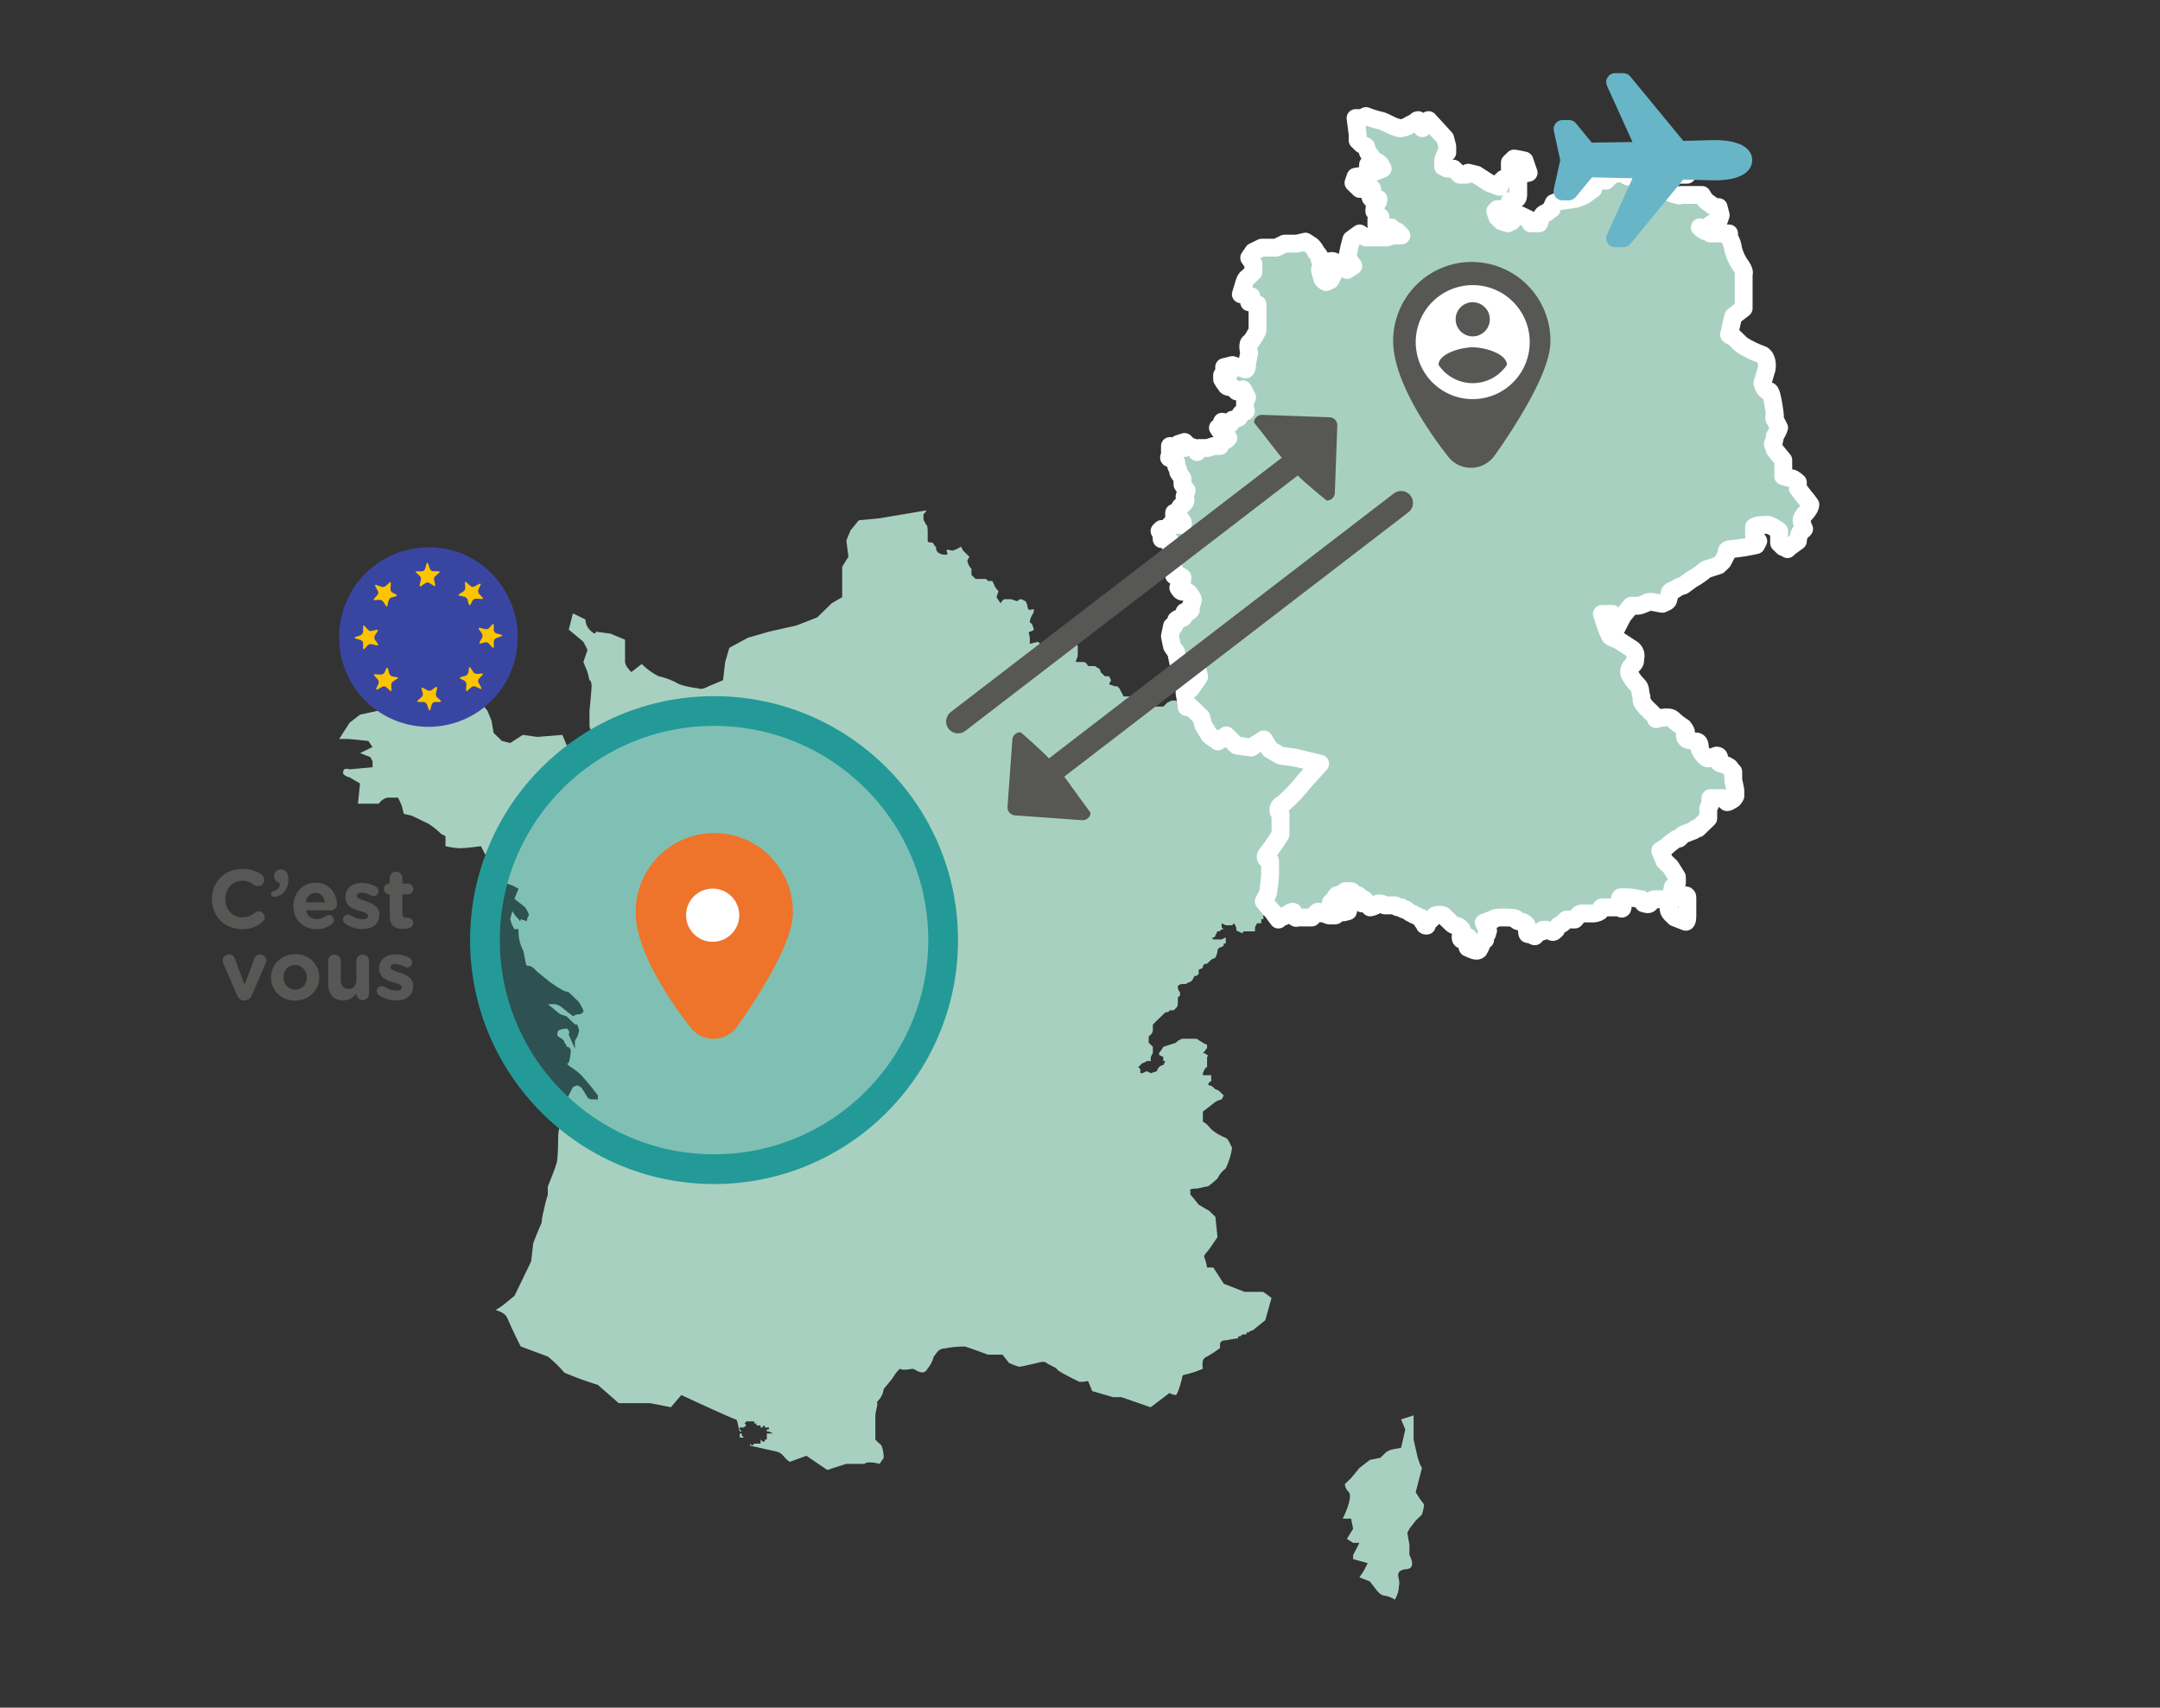 <svg width="363" height="287" viewBox="0 0 363 287" fill="none" xmlns="http://www.w3.org/2000/svg">
<rect x="0" y="0" width="363" height="287" fill="#333333" stroke="none"/>
<g id="visual_EU-Int_FR">
<g id="Frame">
<path id="Path 929" fill-rule="evenodd" clip-rule="evenodd" d="M147.808 246.042L148.508 245.021C148.508 245.021 148.508 242.979 147.808 242.638L147.108 241.957V237.876C147.108 237.536 147.459 236.176 147.459 235.834C147.459 235.834 147.108 235.834 147.81 235.153C148.196 234.662 148.439 234.074 148.51 233.453L149.91 231.753C149.91 231.753 150.962 230.053 151.31 230.053C151.661 230.393 153.063 230.053 153.41 230.053C153.757 230.053 155.163 231.414 155.864 230.053C156.362 229.459 156.722 228.762 156.916 228.011C157.267 227.671 157.616 226.65 158.669 226.65C159.822 226.412 160.998 226.298 162.175 226.31L163.227 226.65L166.027 227.671H168.481L169.533 229.032C170.092 229.319 170.68 229.547 171.286 229.713C171.636 229.713 174.441 229.032 174.441 229.032C174.441 229.032 175.493 228.692 175.841 229.032C176.189 229.372 177.241 229.713 177.594 230.053C177.594 230.393 180.394 231.753 181.1 232.095C181.45 232.435 182.853 232.095 182.853 232.095L183.553 233.795L187.059 234.816H188.459L193.368 236.516L196.523 234.133C196.854 234.3 197.209 234.415 197.575 234.473C197.926 234.473 198.627 231.75 198.627 231.75C198.627 231.75 198.627 231.069 198.977 231.069C200.06 230.835 201.118 230.493 202.133 230.048C202.133 229.708 201.783 228.348 202.833 228.006C203.56 227.595 204.261 227.14 204.933 226.645C205.283 226.305 204.582 225.624 205.633 225.284C206.333 225.284 207.386 224.944 208.087 224.944V224.604H208.437L208.788 224.264H209.488V223.924H209.838C210.022 223.729 210.271 223.608 210.538 223.584L212.638 221.884L213.69 218.14L212.29 217.119H209.169L205.663 215.758L203.906 213.026H202.854C202.503 210.643 201.802 211.665 203.205 209.963L204.605 207.921L204.255 204.521L203.205 203.496L201.451 202.476C201.451 202.476 200.399 201.115 200.051 200.776V200.095C199.701 199.755 201.103 199.755 201.103 199.755C201.453 199.755 202.503 199.415 202.856 199.415C203.209 199.415 204.609 198.054 204.609 198.054C204.937 197.386 205.416 196.804 206.009 196.354C206.518 195.276 206.872 194.131 207.061 192.954C207.061 192.954 206.361 191.254 206.009 191.254C202.854 189.893 203.555 189.212 202.152 188.531V186.831L203.905 185.47C204.294 185.11 204.781 184.873 205.305 184.789L205.656 184.108L204.956 183.427C204.765 183.241 204.52 183.122 204.256 183.087L203.905 182.747C203.714 182.561 203.469 182.442 203.205 182.407C202.854 182.407 203.205 181.726 203.556 181.726V180.705H202.156V180.365C202.156 180.365 202.507 179.344 202.856 179.344V177.644C203.207 177.304 202.856 177.304 202.856 177.304C202.665 177.118 202.42 176.999 202.156 176.964L202.507 176.624C202.858 175.943 202.858 176.284 202.858 176.284V175.603L202.158 175.263L201.106 174.582H198.652L197.952 174.922L197.601 175.262L196.549 175.602L195.497 175.942C195.308 176.311 195.073 176.654 194.797 176.963V177.303L195.497 177.643V178.324H195.848L195.497 179.005C195.23 179.029 194.981 179.15 194.797 179.345C194.598 179.519 194.472 179.763 194.446 180.026L193.394 180.366L192.694 180.026L191.994 180.366H191.643V179.685L191.293 179.345L191.643 179.005L191.994 178.665C192.258 178.63 192.503 178.511 192.694 178.325H193.394V177.644L193.745 176.963V175.926L193.394 175.586L193.043 175.246V174.225L193.394 173.885C193.584 173.703 193.707 173.464 193.745 173.204V172.183L195.145 170.822L195.845 170.141C195.845 170.141 196.545 170.141 196.545 169.801H197.245L197.595 169.461C197.794 169.287 197.92 169.043 197.946 168.78V167.759C197.946 167.713 197.955 167.668 197.973 167.626C197.991 167.584 198.017 167.546 198.049 167.515C198.082 167.483 198.121 167.458 198.163 167.442C198.206 167.425 198.251 167.418 198.297 167.419V166.738C198.107 166.556 197.984 166.317 197.946 166.057V165.717C198.13 165.522 198.379 165.401 198.646 165.377H199.346C199.537 165.191 199.782 165.072 200.046 165.037L200.397 164.697L200.747 164.016H201.098L201.448 163.676V162.995L202.148 162.655V162.315L202.499 161.975H202.85L203.55 161.294L204.25 160.954C204.421 160.635 204.539 160.29 204.6 159.933C204.6 159.593 204.6 159.593 204.951 159.252C205.218 159.228 205.467 159.107 205.651 158.912V158.572H206.001V157.551L205.301 157.891H203.901C203.551 157.551 203.901 157.551 203.901 157.551C203.947 157.552 203.992 157.545 204.034 157.528C204.077 157.512 204.116 157.487 204.149 157.455C204.181 157.424 204.207 157.386 204.225 157.344C204.243 157.302 204.252 157.257 204.252 157.211L204.602 156.53H204.953L205.303 156.19H205.654L205.303 155.85V155.169L206.003 155.509H207.055L207.405 155.169L207.755 155.85C207.755 156.19 207.755 156.531 208.106 156.531L208.806 156.871C208.806 156.825 208.814 156.78 208.832 156.738C208.85 156.696 208.876 156.657 208.908 156.626C208.941 156.594 208.98 156.569 209.023 156.553C209.066 156.537 209.111 156.529 209.157 156.531H210.91V155.85L211.261 155.169H211.961V154.488H212.312V153.807H213.012L214.064 153.467V153.807C213.364 152.786 212.311 151.424 212.311 151.424L213.011 150.063C213.011 150.063 213.362 147.68 213.362 147V144.617C213.362 144.617 211.962 144.277 213.011 143.256C214.063 141.894 215.111 140.193 215.111 140.193V136.793C214.971 136.68 214.865 136.532 214.805 136.363C214.744 136.194 214.732 136.012 214.768 135.836C214.804 135.66 214.888 135.498 215.011 135.367C215.133 135.236 215.289 135.141 215.462 135.093C216.867 133.85 218.158 132.483 219.319 131.009L221.787 128.276L217.58 127.255L215.126 126.915L213.369 125.893L212.317 124.193L211.269 124.876L210.217 125.557L207.763 125.217L206.01 123.517L204.61 124.538L203.21 123.517L202.158 121.817L201.808 120.455L200.055 118.755H199.355C199.355 118.801 199.346 118.846 199.328 118.888C199.31 118.93 199.284 118.968 199.252 118.999C199.219 119.031 199.18 119.056 199.137 119.072C199.095 119.089 199.05 119.096 199.004 119.095L197.952 118.755V118.074L197.601 117.734H196.901L196.201 118.074L195.851 118.414L195.5 118.754H194.1V118.073L193.4 117.733H193.049L192.699 117.393C192.653 117.395 192.608 117.387 192.565 117.371C192.522 117.355 192.483 117.33 192.451 117.298C192.418 117.267 192.392 117.228 192.374 117.186C192.356 117.144 192.348 117.099 192.348 117.053L191.998 116.713H192.698V116.373H191.646L191.296 116.713H190.596L189.896 117.053H188.829L188.478 116.372L188.128 115.691L187.777 115.351H187.426L186.374 115.011L186.725 114.33L186.374 113.649H185.674L184.974 112.968C184.948 112.705 184.822 112.461 184.623 112.287C184.273 112.287 184.273 111.947 183.923 111.947H182.869C182.869 111.947 182.518 111.266 182.169 111.266H180.769L181.12 110.245V108.545C181.12 108.545 180.769 108.205 181.12 107.524C181.471 106.843 181.12 107.184 181.47 106.503C181.648 106.067 181.766 105.609 181.821 105.142L181.121 104.802C181.028 104.71 180.902 104.659 180.771 104.659C180.64 104.659 180.514 104.71 180.421 104.802C180.421 105.483 180.07 105.483 180.07 105.483L179.37 106.504V107.525C179.37 107.525 179.721 107.865 178.67 107.865H177.27C177.27 107.865 177.97 108.546 176.919 108.546H175.166L174.466 107.865L173.066 108.205V107.176C173.066 106.836 172.716 106.155 173.066 106.155C173.33 106.12 173.575 106.001 173.766 105.815L173.415 104.794C173.369 104.795 173.324 104.788 173.281 104.771C173.239 104.755 173.2 104.73 173.167 104.698C173.135 104.667 173.109 104.629 173.091 104.587C173.073 104.545 173.064 104.5 173.064 104.454C173.125 104.097 173.244 103.752 173.415 103.433C173.643 103.142 173.767 102.782 173.766 102.412H173.415C173.415 102.412 172.715 102.752 172.715 102.072C172.654 101.715 172.535 101.37 172.364 101.051L171.664 100.711C171.314 100.711 171.314 100.711 170.964 101.051L169.912 100.711H168.86C168.509 100.711 168.16 101.392 168.16 101.392L167.46 100.371L167.811 99.35C167.811 99.35 167.111 98.669 167.111 98.329L166.761 97.648H166.061L165.711 97.308H163.958L163.258 96.627V95.606C162.891 95.235 162.647 94.76 162.558 94.245L162.909 93.564L161.857 92.543L161.506 91.862C161.076 92.158 160.604 92.388 160.106 92.543C159.755 92.543 159.054 92.203 159.054 92.543C159.054 92.543 159.405 93.224 159.054 93.224C158.562 93.275 158.068 93.154 157.654 92.884C157.521 92.752 157.421 92.591 157.36 92.414C157.299 92.237 157.28 92.049 157.303 91.863C156.952 91.863 156.952 91.182 156.603 91.182C156.254 91.182 155.903 91.182 155.903 90.842V89.142C155.903 89.142 155.903 88.121 155.552 88.121C155.514 87.861 155.391 87.622 155.201 87.44V86.419L155.552 86.079C155.552 86.033 155.56 85.988 155.578 85.946C155.596 85.904 155.622 85.865 155.654 85.834C155.687 85.802 155.726 85.777 155.769 85.761C155.812 85.745 155.857 85.737 155.903 85.739L147.839 87.1L144.333 87.44L142.933 89.14L142.233 90.84L142.584 93.563L141.532 95.263V100.368L139.779 101.389L137.325 103.772L133.819 105.133L129.261 106.154L125.72 107.176L122.569 108.876L121.869 111.259L121.518 114.322L119.064 115.343C119.064 115.343 118.012 116.024 117.311 115.683C116.237 115.572 115.179 115.343 114.155 115.002C113.065 114.367 111.882 113.907 110.649 113.641C109.615 113.111 108.67 112.422 107.849 111.599L106.096 112.961C106.096 112.961 105.044 111.94 105.044 111.261V107.517L102.59 106.496L100.136 106.156C100.136 106.156 100.136 106.837 99.436 106.156C99.117 105.918 98.856 105.611 98.674 105.257C98.491 104.903 98.392 104.512 98.384 104.114L96.284 103.093L95.584 105.816L98.038 107.858L98.738 109.219L98.038 111.261L98.738 112.961L99.069 114.32C99.069 114.32 99.42 114.32 99.42 115.341C99.42 116.022 99.069 119.425 99.069 119.425V122.148L100.125 124.876C99.365 125.342 98.536 125.685 97.669 125.893C96.828 125.761 96.004 125.532 95.215 125.212L94.515 123.512L90.308 123.852L87.854 123.512L85.754 124.873L84.354 124.533L82.954 123.172L82.603 121.13L81.903 119.43L80.503 117.73L75.945 118.07L74.192 118.41L73.128 119.426L71.028 119.086L70.328 120.107L67.869 119.426L65.415 119.766L63.662 119.426L60.507 120.107L58.754 121.468L57.001 124.191H58.401C58.752 124.191 61.907 124.531 61.907 124.531L62.607 125.552L60.507 126.573L62.26 127.254L62.611 127.935V128.956L58.754 129.296C58.754 129.296 57.702 128.956 57.702 129.636C57.351 130.317 58.754 130.657 58.754 130.657L60.506 131.676L60.155 135.076H63.661C63.985 134.574 64.484 134.21 65.061 134.055H66.814C66.814 134.055 66.814 133.715 67.514 135.416L67.865 136.777L69.265 137.117L69.965 137.457L72.065 138.478C72.821 138.972 73.525 139.541 74.165 140.178L74.865 140.518V142.218C75.67 142.41 76.492 142.524 77.319 142.558C78.371 142.558 80.825 142.218 80.825 142.218L81.525 143.579C82.832 143.831 84.121 144.172 85.382 144.6L84.348 145.976L83.296 146.997L82.945 148.018C83.538 148.079 84.125 148.193 84.698 148.358C85.562 148.572 86.39 148.915 87.152 149.376L86.452 151.076L88.205 152.437C88.508 152.852 88.744 153.311 88.905 153.798C88.677 154.089 88.553 154.449 88.554 154.819L87.502 154.479C87.502 154.479 87.502 155.16 87.151 154.479C86.736 154.079 86.381 153.621 86.099 153.118L85.748 154.479C85.887 155.08 86.123 155.654 86.448 156.179C87.148 156.179 87.148 155.839 87.148 156.86C87.172 157.809 87.411 158.74 87.848 159.583C88.199 160.264 88.199 161.966 88.548 162.306C88.928 162.287 89.302 162.408 89.6 162.646L90.3 163.327L92.4 165.027C93.072 165.522 93.773 165.977 94.5 166.388C94.824 166.571 95.182 166.686 95.552 166.728L97.305 168.428C97.305 168.428 98.357 170.128 98.005 170.128C97.653 170.128 98.005 170.468 97.305 170.468C96.253 170.468 96.605 171.149 95.905 170.468C94.853 169.787 94.152 168.768 93.105 168.768H92.061L94.161 170.468L95.213 170.808L96.613 172.169H96.969C97.14 172.488 97.259 172.833 97.32 173.19C97.241 173.809 96.999 174.395 96.62 174.89V176.251L95.569 173.884C95.617 173.795 95.646 173.696 95.655 173.595C95.663 173.494 95.65 173.393 95.617 173.297C95.584 173.201 95.532 173.113 95.463 173.038C95.394 172.963 95.311 172.904 95.218 172.863C94.734 172.884 94.258 172.999 93.818 173.203C93.818 173.203 93.467 173.884 93.818 174.224C94.519 174.565 94.87 174.905 94.87 175.245C95.069 175.419 95.195 175.663 95.221 175.926C95.312 175.923 95.403 175.939 95.487 175.972C95.572 176.005 95.65 176.055 95.715 176.119C95.78 176.182 95.832 176.258 95.867 176.342C95.903 176.426 95.921 176.516 95.921 176.607C95.903 177.301 95.784 177.989 95.57 178.649C95.57 178.649 94.87 178.649 95.921 179.33C96.555 179.715 97.141 180.172 97.669 180.692C98.02 181.032 99.422 182.734 99.422 182.734L100.474 184.095V184.776H99.424C99.157 184.752 98.908 184.631 98.724 184.436C98.373 183.755 97.672 182.736 97.672 182.736L96.972 182.396L96.272 182.736L95.572 184.097C95.284 184.917 94.93 185.712 94.515 186.476L93.815 190.56C93.815 190.56 93.815 195.325 93.464 195.666C93.464 196.006 92.064 199.41 92.064 199.41V200.776C91.713 201.797 91.364 203.499 91.364 203.499C91.187 204.168 91.069 204.851 91.013 205.541C90.662 206.222 89.613 208.941 89.613 208.941L89.262 212.004L86.462 217.79L84.362 219.49L83.31 220.171C84.362 220.511 85.063 220.852 85.41 221.871C86.11 223.571 87.51 226.296 87.51 226.296L92.068 227.996C93.086 228.812 94.023 229.724 94.868 230.719C96.703 231.493 98.575 232.175 100.478 232.761L103.984 235.824H109.243L112.749 236.505L114.502 234.463C114.502 234.463 123.267 238.547 123.618 238.547C123.969 238.547 123.969 239.568 124.318 240.589H124.669L124.318 240.249V239.909H125.018L125.369 239.569C125.369 239.523 125.36 239.478 125.342 239.436C125.324 239.394 125.298 239.356 125.266 239.325C125.233 239.293 125.194 239.268 125.151 239.252C125.109 239.235 125.064 239.228 125.018 239.229C125.064 239.23 125.109 239.223 125.151 239.206C125.194 239.19 125.233 239.165 125.266 239.133C125.298 239.102 125.324 239.064 125.342 239.022C125.36 238.98 125.369 238.935 125.369 238.889H126.769V239.229H127.12V239.569H127.82V239.909H128.171C128.171 239.863 128.18 239.818 128.198 239.776C128.216 239.734 128.242 239.696 128.274 239.665C128.307 239.633 128.346 239.608 128.388 239.592C128.431 239.575 128.476 239.568 128.522 239.569V239.909H129.222V240.249H128.871V240.589H129.222L129.922 240.929H128.87V241.95H128.519V242.29H128.169L127.818 241.95V242.631H126.769L126.418 242.971L126.067 242.631V242.971L130.625 243.992C131.677 244.332 131.677 245.013 132.725 245.692L135.525 244.671L139.031 247.054L142.187 246.033H145.342C145.342 245.693 146.742 245.693 147.796 246.033L147.808 246.042ZM124.317 240.936H124.668V241.276L125.019 241.616H124.319L124.317 240.936ZM214.774 154.483H214.423L214.073 154.143C214.119 154.145 214.164 154.137 214.207 154.121C214.249 154.105 214.288 154.08 214.321 154.048C214.354 154.016 214.379 153.978 214.397 153.936C214.415 153.894 214.423 153.849 214.423 153.803C214.424 154.143 214.775 154.143 214.775 154.483H214.774ZM229.851 262.719L229.151 264.08L228.451 265.101L230.204 265.782L231.256 267.143C231.256 267.143 231.956 268.164 232.656 268.164C233.283 268.261 233.881 268.494 234.409 268.845C234.856 268.13 235.098 267.305 235.109 266.462C235.46 265.441 234.057 264.079 236.161 263.739C238.261 263.739 236.861 261.356 236.861 261.356V259.656L236.511 257.614L236.861 256.933L237.913 255.572L238.965 254.551C239.155 254.002 239.273 253.43 239.316 252.851C238.809 252.199 238.342 251.517 237.916 250.809L238.968 246.725L238.617 246.044L238.266 245.023L237.566 241.96V237.876L235.466 238.557L236.166 240.257L235.466 243.32L233.713 243.66L233.013 244L231.961 245.021L230.208 245.361L228.455 246.722L227.055 248.422L226.003 249.443C226.055 249.969 226.305 250.456 226.703 250.804C227.403 251.825 225.651 255.229 225.651 255.229H227.051L227.402 256.929L226.35 258.629L227.402 259.31H228.454L227.402 261.352V262.033L229.851 262.719Z" fill="#A8D0C0"/>
<path id="Path 930" fill-rule="evenodd" clip-rule="evenodd" d="M291.284 130.057V131.078L291.635 132.778V133.799C291.635 133.799 291.284 134.479 290.935 134.479C290.745 134.665 290.499 134.784 290.235 134.819L289.535 134.139H287.435V135.16L287.084 135.84V137.54L285.331 139.24H284.975L284.624 139.58L282.87 140.26L282.17 140.94H281.819C281.199 141.345 280.613 141.801 280.066 142.301L279.014 142.981L279.714 144.681L280.766 145.702L281.818 147.402V148.422L281.118 149.102C281.118 149.442 280.767 150.123 281.118 150.123C281.709 150.203 282.294 150.316 282.871 150.463H283.222C283.268 150.461 283.313 150.468 283.356 150.485C283.399 150.501 283.438 150.526 283.471 150.558C283.503 150.589 283.53 150.628 283.547 150.67C283.565 150.712 283.574 150.757 283.573 150.803V153.865C283.573 155.226 283.222 154.886 283.222 154.886L281.469 154.206L280.769 153.526C280.637 153.394 280.536 153.233 280.475 153.056C280.414 152.879 280.395 152.691 280.418 152.505C280.479 152.148 280.598 151.803 280.769 151.484L279.369 151.144H277.969C277.618 151.144 277.269 151.824 277.269 151.824C276.918 152.164 276.569 151.824 276.217 151.824L275.866 151.144C275.515 151.144 274.112 150.804 273.766 150.804H272.366C272.015 151.144 272.366 151.144 272.717 152.165C272.717 153.186 272.366 152.505 272.017 152.505H269.211C268.86 152.845 268.86 152.845 268.86 153.185C268.446 153.455 267.952 153.575 267.46 153.525H265.706C265.355 153.525 265.006 154.205 264.654 154.546H263.254L262.554 155.226C261.854 155.566 261.854 155.566 261.502 156.247C260.802 156.927 261.151 156.587 259.749 156.247C258.697 156.247 259.398 156.587 259.049 156.587C258.7 156.587 258.349 156.927 257.997 157.267C257.997 157.607 257.297 156.927 256.945 156.927C256.594 157.267 256.594 156.587 256.594 155.566C256.494 155.37 256.344 155.204 256.159 155.085C255.975 154.966 255.762 154.897 255.542 154.886C255.542 154.886 254.842 154.886 254.842 154.546C254.842 154.206 253.442 154.206 253.088 154.206H252.036C252.036 154.206 250.984 154.206 250.984 154.546C250.614 154.588 250.257 154.703 249.932 154.886C248.88 155.226 249.581 154.886 249.581 155.566C249.78 155.74 249.906 155.983 249.932 156.246C250.283 156.586 249.932 156.246 249.932 156.926C249.581 157.606 249.581 157.266 249.581 157.947C249.23 158.287 249.23 157.947 248.881 158.968L248.53 159.648C248.179 159.988 247.478 159.648 246.777 159.308C246.426 159.308 246.777 158.968 246.777 158.288C247.128 157.608 246.777 157.948 246.777 157.608C246.777 157.268 246.426 157.608 245.725 157.948C245.374 157.948 245.374 157.268 245.725 156.587C245.725 155.907 245.374 156.247 245.374 155.907C245.184 155.721 244.938 155.602 244.674 155.567C244.41 155.532 244.165 155.413 243.974 155.227L242.574 153.866C242.354 153.769 242.115 153.719 241.874 153.719C241.633 153.719 241.395 153.769 241.174 153.866L239.774 155.227V155.567C239.423 155.567 239.423 155.567 239.423 155.227L239.072 154.887C239.072 154.887 239.072 154.207 238.721 154.207C238.454 154.183 238.205 154.062 238.021 153.867C237.757 153.832 237.512 153.713 237.321 153.527C236.97 153.527 236.269 152.847 236.269 152.847H235.875L235.524 152.507H235.173C234.822 152.507 234.822 152.507 234.473 152.167H232.719C232.422 151.929 232.048 151.808 231.667 151.827C231.278 152.187 230.791 152.423 230.267 152.507L229.917 152.167V151.827L229.217 151.147H228.866V151.487C228.866 151.827 229.566 151.827 228.866 151.827C228.682 151.632 228.433 151.511 228.166 151.487L227.114 151.827L227.465 151.487H227.816V150.807C228.167 150.807 228.516 150.467 228.167 150.467H227.467V150.127L227.116 149.787V150.467C226.765 150.467 226.765 150.467 226.765 150.127V149.787H226.065C226.065 149.787 226.416 150.127 225.714 150.127C225.363 150.127 225.014 150.467 224.662 150.467C224.463 150.641 224.337 150.884 224.311 151.147C224.311 151.487 223.611 151.487 223.611 151.827C223.962 151.827 223.611 151.827 224.311 152.167H225.011C225.105 152.259 225.23 152.31 225.361 152.31C225.492 152.31 225.618 152.259 225.711 152.167L226.062 152.507C226.062 152.507 226.413 152.167 226.413 152.507C226.413 152.847 226.764 153.187 226.413 153.187C226.062 153.187 225.713 153.527 225.713 153.187C225.714 153.141 225.705 153.096 225.687 153.054C225.67 153.011 225.644 152.973 225.611 152.941C225.578 152.909 225.539 152.885 225.496 152.868C225.454 152.852 225.408 152.845 225.362 152.847H225.011L224.66 153.527C224.661 153.573 224.652 153.618 224.634 153.66C224.617 153.702 224.59 153.741 224.558 153.772C224.525 153.804 224.486 153.829 224.443 153.845C224.4 153.861 224.355 153.869 224.309 153.867H223.609C222.909 153.867 222.909 153.527 222.557 153.527H222.206C222.206 153.527 221.506 152.847 221.154 153.527L220.454 154.207H217.999C217.648 154.547 217.299 153.527 217.299 153.527C217.299 153.527 217.65 152.847 216.599 153.527C216.19 153.857 215.711 154.09 215.199 154.207C215.154 154.206 215.108 154.213 215.066 154.23C215.023 154.246 214.984 154.271 214.952 154.303C214.919 154.334 214.893 154.372 214.875 154.414C214.857 154.456 214.848 154.501 214.848 154.547V154.207C214.497 154.207 214.497 154.207 214.497 153.867C214.452 153.868 214.406 153.861 214.364 153.844C214.321 153.828 214.282 153.803 214.25 153.771C214.217 153.74 214.191 153.702 214.173 153.66C214.155 153.618 214.146 153.573 214.146 153.527C213.526 152.878 212.941 152.197 212.393 151.486L213.093 150.125C213.093 150.125 213.444 147.744 213.444 147.063V144.682C213.444 144.682 212.044 144.342 213.093 143.321C214.145 141.96 215.193 140.259 215.193 140.259V136.859C215.053 136.747 214.947 136.598 214.886 136.429C214.825 136.26 214.813 136.077 214.849 135.902C214.885 135.726 214.969 135.563 215.092 135.432C215.215 135.301 215.371 135.207 215.544 135.159C216.95 133.916 218.241 132.55 219.402 131.077L221.857 128.356L217.648 127.335L215.193 126.995L213.439 125.974L212.387 124.274L211.335 124.954L210.283 125.634L207.828 125.294L206.074 123.594L204.674 124.615L203.274 123.594L202.222 121.894L201.871 120.533L200.117 118.833H199.417V118.493L199.066 116.452L200.118 115.772L200.818 114.752L201.518 113.731L201.167 112.37C201.167 112.37 199.767 112.37 199.414 112.03C198.916 111.875 198.444 111.646 198.014 111.35L197.663 109.65L196.963 108.629L196.612 106.929L196.963 105.229H197.314L197.665 104.549V104.209C197.856 104.023 198.101 103.904 198.365 103.869H198.716C199.067 103.869 199.067 102.848 199.067 102.848H199.767L200.118 102.508V101.828C200.289 101.509 200.408 101.165 200.469 100.808C200.431 100.549 200.308 100.309 200.118 100.128C200.118 100.128 199.767 99.448 199.418 99.448H198.718C198.367 99.448 198.018 98.768 198.018 98.768C198.208 98.587 198.331 98.347 198.369 98.088C198.72 98.088 198.72 97.067 198.72 97.067C198.53 96.881 198.284 96.762 198.02 96.727H197.32V95.707C196.989 95.54 196.634 95.426 196.268 95.367C196.269 95.321 196.26 95.276 196.242 95.234C196.225 95.192 196.198 95.153 196.166 95.122C196.133 95.09 196.094 95.065 196.051 95.049C196.008 95.032 195.963 95.025 195.917 95.027H196.268C196.268 94.687 195.917 94.347 195.917 94.006H196.268C196.294 93.743 196.42 93.5 196.619 93.326H196.97C196.97 93.28 196.978 93.235 196.996 93.193C197.013 93.15 197.039 93.112 197.072 93.08C197.105 93.049 197.144 93.024 197.187 93.007C197.23 92.991 197.275 92.984 197.321 92.986V91.965L196.97 91.625C196.619 91.625 196.619 91.625 196.619 91.285C196.268 91.285 196.619 90.945 196.619 90.945L195.919 90.605H195.219V89.925L194.868 89.245L195.219 88.905L195.919 89.585V88.905C196.27 88.905 196.619 88.225 196.619 88.225H198.719C199.07 87.885 198.368 87.204 198.368 87.204L197.668 87.884C197.317 87.884 197.317 86.864 197.317 86.864V86.184L198.017 85.844L198.368 85.164L199.068 84.484C199.419 84.144 199.068 83.463 199.068 83.463L199.419 82.442L198.719 81.422V80.401L198.019 79.38V79.04L197.668 78.36V77.68C197.668 77.68 196.968 77 196.616 77C196.264 77 196.616 76.66 196.616 76.66V74.96L198.37 75.3H199.07L198.018 74.62L199.07 74.28L199.77 74.96L200.822 75.3L201.173 75.98L201.524 75.3H202.924L203.976 74.96H205.028L205.379 74.28L206.079 73.94L206.43 73.6L205.378 72.92L204.678 71.9H205.378V70.879L206.778 71.219C206.778 70.879 206.778 70.879 207.129 70.539C207.495 70.48 207.85 70.366 208.181 70.199L208.532 69.519L209.232 69.179C209.583 69.179 209.232 68.839 209.232 68.499V67.479L209.583 66.799L208.883 65.438L207.831 65.778L207.131 65.098C207.131 65.098 206.079 65.098 206.079 64.758C205.803 64.449 205.568 64.106 205.379 63.737V63.057H206.431L205.731 62.717V61.696L207.131 61.356C207.813 61.634 208.515 61.861 209.231 62.036C209.582 62.376 209.582 61.015 209.582 61.015L209.933 59.315C209.933 59.315 209.582 57.954 209.933 57.615C210.284 57.615 211.333 55.574 211.333 55.574V51.152C210.877 50.998 210.409 50.884 209.933 50.812C209.994 50.455 210.113 50.11 210.284 49.791L208.531 49.451C208.882 48.431 209.231 46.73 209.583 46.73L210.635 45.709V44.348L209.935 43.328L210.635 42.307L212.035 41.627H214.475L215.875 40.947H217.975L219.375 40.607L220.427 41.287C220.427 41.287 221.127 41.967 221.127 42.308C221.127 42.308 221.827 42.988 221.827 43.329C221.476 43.329 222.178 44.349 222.178 44.349C222.007 44.668 221.888 45.013 221.827 45.37L222.178 46.731C222.178 47.071 222.878 47.411 222.878 47.411L223.578 47.071L223.929 46.391L223.229 45.37H222.878L223.229 44.009C223.229 44.009 223.929 43.669 224.281 44.009C224.632 44.009 225.681 45.029 225.681 45.029L226.381 45.369L227.433 44.689L226.401 43.314L226.752 41.614L227.103 40.253L228.503 39.233L229.555 39.913H233.062L234.114 39.573H235.514L234.814 38.893C234.463 38.893 233.762 38.213 233.762 38.213L233.411 38.893C233.06 39.233 232.011 39.233 232.011 38.893C231.66 38.893 231.311 37.872 231.311 37.872V36.851L232.011 36.511L230.959 35.491C230.959 35.491 230.959 34.471 231.31 34.13C231.661 34.13 231.661 33.45 231.661 33.45H230.609C230.609 33.45 230.258 33.45 230.258 32.77C230.446 32.458 230.566 32.11 230.609 31.749H228.509L227.457 30.728L227.808 29.708L229.908 29.368L232.363 28.347L232.012 27.667L231.312 28.007L230.961 28.347H229.909V27.667H230.961L231.661 27.327L230.961 26.987L229.909 25.626L229.558 24.606L228.858 24.266L228.158 23.586V22.565L227.807 19.844H228.859L229.559 19.504C230.241 19.782 230.943 20.009 231.659 20.184C232.025 20.243 232.38 20.357 232.711 20.524L234.111 21.204L235.163 21.544H235.514C235.88 21.485 236.235 21.371 236.566 21.204C236.996 20.908 237.468 20.679 237.966 20.524C237.966 20.478 237.975 20.433 237.993 20.391C238.011 20.349 238.037 20.311 238.07 20.28C238.102 20.248 238.141 20.223 238.184 20.207C238.226 20.19 238.272 20.183 238.317 20.184L239.017 21.544L239.717 20.864L240.068 20.184L242.874 23.245L243.224 24.606V25.626C242.874 25.626 242.524 26.987 242.524 26.987V28.008L243.224 28.348H244.276L244.976 29.028L245.327 29.368H246.379L246.73 29.028L248.13 29.368L249.182 30.048L250.234 30.729L251.988 31.409L252.339 30.388L252.69 30.048H253.742L254.442 29.708L254.793 29.368L253.741 28.347V27.326L254.441 26.646C255.032 26.726 255.617 26.839 256.195 26.986L256.545 28.007L256.896 29.028L255.496 29.368L255.145 30.048V32.77C255.145 32.77 255.145 33.45 254.794 33.45C254.489 33.673 254.12 33.792 253.742 33.79V34.47L252.69 35.15H251.638L251.287 35.49L251.638 36.51L252.338 37.19L253.39 37.53L254.09 37.19L254.441 36.51L255.493 36.17L256.893 36.85L257.244 37.53H258.644L258.995 36.509C258.995 36.509 259.346 35.829 259.695 35.829C260.044 35.829 260.395 35.149 260.747 35.149C260.808 34.792 260.927 34.448 261.098 34.129C261.429 33.962 261.784 33.848 262.15 33.789C262.501 33.789 264.605 33.449 264.605 33.449C265.222 33.315 265.814 33.086 266.359 32.769L267.759 31.748L268.11 30.727L269.162 29.707C269.208 29.709 269.253 29.701 269.296 29.684C269.338 29.668 269.377 29.643 269.41 29.611C269.442 29.58 269.468 29.542 269.486 29.5C269.504 29.458 269.513 29.413 269.513 29.367C269.587 28.903 269.705 28.448 269.864 28.006L270.564 27.666C270.564 27.666 271.264 28.006 271.264 28.346L270.913 29.026C270.536 29.208 270.182 29.437 269.861 29.706V30.386L270.561 29.706L270.912 29.366L272.312 29.026L273.012 29.366L273.712 29.706L275.112 29.366V28.686C275.112 28.64 275.121 28.595 275.138 28.553C275.156 28.511 275.182 28.472 275.215 28.441C275.248 28.409 275.286 28.384 275.329 28.368C275.372 28.352 275.417 28.344 275.463 28.346C275.784 28.077 276.138 27.848 276.515 27.666V26.645L276.866 25.965L277.566 25.625L277.917 24.605C277.917 24.559 277.926 24.514 277.943 24.472C277.961 24.43 277.987 24.392 278.02 24.36C278.053 24.328 278.091 24.303 278.134 24.287C278.177 24.27 278.222 24.263 278.268 24.265L278.968 23.585C279.319 23.245 279.319 23.245 279.668 23.245L280.019 23.925C279.993 24.188 279.867 24.431 279.668 24.605C279.404 24.64 279.159 24.759 278.968 24.945L279.668 25.625L280.019 25.965C279.981 26.224 279.858 26.464 279.668 26.645C280.144 26.573 280.612 26.459 281.068 26.305V25.625L281.768 24.945C282.134 25.004 282.489 25.118 282.82 25.285V25.965C282.469 25.965 281.768 26.645 281.768 26.645C281.768 26.985 281.417 26.985 281.768 26.985C281.768 27.325 282.468 28.006 282.468 28.006L283.52 28.686V29.366H281.815L281.464 29.706C281.148 29.982 280.794 30.211 280.412 30.386C279.712 30.386 279.712 30.386 279.712 30.726C279.712 31.066 279.361 31.406 279.712 31.747C280.033 32.016 280.387 32.245 280.764 32.427C280.764 32.427 282.517 33.107 282.517 32.767H286.024C286.213 33.136 286.448 33.479 286.724 33.788L288.124 34.808H288.824L289.175 36.169L288.824 37.19L287.772 37.53L286.372 38.551L285.672 38.211C285.672 38.211 286.372 38.891 286.724 38.891C286.988 38.926 287.234 39.045 287.424 39.231H290.581V39.911C290.968 40.529 291.208 41.227 291.281 41.952C291.51 42.794 291.865 43.597 292.333 44.333C293.385 45.694 293.033 46.033 293.033 46.033V51.816L291.279 53.177L290.579 56.239C290.77 56.425 291.015 56.544 291.279 56.579L292.679 57.94C293.776 58.644 294.954 59.215 296.186 59.64C297.238 60.32 296.886 62.021 296.886 62.021L296.186 64.402C296.186 64.402 296.537 65.763 297.238 65.763C297.589 65.423 297.938 67.463 297.938 67.463C297.938 67.463 298.289 69.504 298.289 69.844C298.242 69.887 298.205 69.94 298.179 69.998C298.153 70.057 298.14 70.12 298.14 70.184C298.14 70.248 298.153 70.311 298.179 70.37C298.205 70.428 298.242 70.481 298.289 70.524L298.989 71.885C298.83 72.373 298.594 72.833 298.289 73.246C298.267 73.719 298.148 74.182 297.938 74.607L298.289 75.628L299.689 77.328V80.049C300.145 80.203 300.613 80.317 301.089 80.389C301.44 80.389 302.141 81.069 302.141 81.069V82.09L303.193 83.451C303.572 83.882 303.924 84.337 304.245 84.812C304.245 84.812 304.245 85.492 303.193 86.512C302.493 87.532 302.842 87.532 302.842 87.873C302.903 88.23 303.022 88.575 303.193 88.894L302.493 89.574C302.284 89.999 302.164 90.462 302.142 90.935L300.742 91.955L300.391 92.295C300.391 91.955 300.04 91.955 299.691 91.955L298.991 91.275V89.234C298.454 88.818 297.865 88.475 297.238 88.213C296.538 88.213 295.138 88.213 294.783 88.553V89.914L295.483 90.935L295.132 91.615C293.744 91.927 292.339 92.154 290.923 92.295C289.871 92.295 290.223 92.975 290.223 92.975L289.523 94.336L288.823 95.016L286.723 95.696C285.964 96.344 285.142 96.913 284.268 97.396L282.868 98.417C282.356 98.534 281.877 98.767 281.468 99.097C280.068 99.437 280.768 100.118 280.416 100.458C280.416 101.138 280.065 101.138 279.364 101.478C279.013 101.478 277.964 101.138 277.264 101.138C276.913 101.138 275.864 101.818 275.164 101.818H274.112L272.712 103.518L271.66 105.559L271.309 104.538L270.958 103.177H269.204L269.555 104.198C269.808 105.14 270.161 106.052 270.607 106.919C270.958 107.259 271.307 107.259 272.007 107.599L274.107 108.96C274.408 109.112 274.644 109.368 274.773 109.68C274.901 109.992 274.914 110.34 274.807 110.66C274.807 111.34 274.807 111.34 274.107 112.021C273.9 112.256 273.786 112.558 273.786 112.871C273.786 113.184 273.9 113.486 274.107 113.721C274.389 114.224 274.744 114.682 275.159 115.082C275.859 115.762 275.51 116.102 275.859 117.123C275.859 118.144 275.859 117.803 276.559 118.823L277.611 119.844C278.311 120.524 278.311 120.864 278.311 120.864C278.311 120.864 280.411 120.184 281.117 120.864C281.647 121.384 282.235 121.841 282.87 122.225C283.922 123.586 282.87 122.905 283.221 123.925C283.572 124.605 283.921 124.265 283.921 124.265C284.219 124.503 284.593 124.624 284.973 124.605C285.673 124.605 285.673 125.285 285.673 125.966C285.908 126.498 286.269 126.966 286.725 127.327C287.076 127.667 287.425 127.327 288.479 126.987C289.179 126.987 288.83 127.667 288.83 128.008C288.83 128.349 289.53 128.348 290.23 128.688C290.93 129.028 290.581 129.028 291.282 129.708L291.284 130.057Z" fill="#A8D0C0" stroke="white" stroke-width="3" stroke-linecap="round" stroke-linejoin="round"/>
<g id="C&#226;&#128;&#153;est vous">
<path d="M40.632 156.168C42.2 156.168 43.236 155.706 44.117 154.936C44.313 154.768 44.481 154.502 44.481 154.166C44.481 153.62 44.02 153.172 43.474 153.172C43.221 153.172 42.998 153.27 42.83 153.41C42.214 153.9 41.611 154.18 40.702 154.18C39.022 154.18 37.859 152.78 37.859 151.1V151.072C37.859 149.392 39.05 148.02 40.702 148.02C41.471 148.02 42.102 148.272 42.703 148.72C42.858 148.818 43.053 148.93 43.347 148.93C43.935 148.93 44.411 148.468 44.411 147.88C44.411 147.502 44.215 147.194 43.992 147.026C43.179 146.424 42.185 146.032 40.715 146.032C37.706 146.032 35.605 148.314 35.605 151.1V151.128C35.605 153.942 37.748 156.168 40.632 156.168Z" fill="#575756"/>
<path d="M45.535 150.232C45.535 150.484 45.689 150.708 46.067 150.708C46.585 150.708 47.215 150.456 47.635 150.036C48.153 149.518 48.461 148.762 48.461 147.74V147.684C48.461 146.718 47.999 146.116 47.215 146.116C46.515 146.116 46.053 146.606 46.053 147.264V147.292C46.053 147.894 46.543 148.314 47.033 148.44C47.061 149.112 46.669 149.602 45.955 149.77C45.717 149.826 45.535 149.98 45.535 150.232Z" fill="#575756"/>
<path d="M51.387 151.66C51.555 150.694 52.129 150.064 53.011 150.064C53.907 150.064 54.467 150.708 54.593 151.66H51.387ZM55.825 155.258C55.979 155.118 56.105 154.908 56.105 154.628C56.105 154.152 55.755 153.788 55.279 153.788C55.055 153.788 54.915 153.844 54.761 153.956C54.327 154.278 53.837 154.46 53.249 154.46C52.297 154.46 51.625 153.956 51.415 152.99H55.629C56.189 152.99 56.623 152.584 56.623 151.968C56.623 150.414 55.517 148.356 53.011 148.356C50.827 148.356 49.301 150.12 49.301 152.262V152.29C49.301 154.586 50.967 156.168 53.221 156.168C54.313 156.168 55.167 155.818 55.825 155.258Z" fill="#575756"/>
<path d="M60.883 156.14C62.507 156.14 63.753 155.384 63.753 153.718V153.69C63.753 152.318 62.535 151.814 61.485 151.464C60.673 151.184 59.959 150.988 59.959 150.568V150.54C59.959 150.246 60.225 150.022 60.743 150.022C61.191 150.022 61.765 150.204 62.367 150.498C62.507 150.568 62.605 150.596 62.759 150.596C63.235 150.596 63.613 150.232 63.613 149.756C63.613 149.392 63.417 149.112 63.109 148.958C62.381 148.594 61.569 148.384 60.785 148.384C59.273 148.384 58.041 149.238 58.041 150.764V150.792C58.041 152.248 59.231 152.738 60.281 153.046C61.107 153.298 61.835 153.452 61.835 153.914V153.942C61.835 154.278 61.555 154.502 60.939 154.502C60.337 154.502 59.623 154.278 58.909 153.83C58.797 153.76 58.643 153.718 58.489 153.718C58.013 153.718 57.649 154.082 57.649 154.558C57.649 154.894 57.831 155.146 58.055 155.286C58.965 155.874 59.959 156.14 60.883 156.14Z" fill="#575756"/>
<path d="M67.676 156.126C68.138 156.126 68.502 156.07 68.894 155.916C69.188 155.804 69.44 155.496 69.44 155.118C69.44 154.628 69.034 154.236 68.558 154.236C68.516 154.236 68.376 154.25 68.306 154.25C67.83 154.25 67.62 154.012 67.62 153.522V150.316H68.558C69.062 150.316 69.468 149.91 69.468 149.406C69.468 148.902 69.062 148.496 68.558 148.496H67.62V147.558C67.62 146.97 67.144 146.494 66.556 146.494C65.968 146.494 65.492 146.97 65.492 147.558V148.496H65.422C64.918 148.496 64.512 148.902 64.512 149.406C64.512 149.91 64.918 150.316 65.422 150.316H65.492V153.872C65.492 155.608 66.374 156.126 67.676 156.126Z" fill="#575756"/>
<path d="M42.345 167.23L44.641 161.924C44.683 161.826 44.753 161.602 44.753 161.42C44.753 160.846 44.291 160.412 43.731 160.412C43.171 160.412 42.877 160.776 42.737 161.14L41.099 165.522L39.489 161.168C39.335 160.734 39.027 160.412 38.453 160.412C37.879 160.412 37.417 160.902 37.417 161.406C37.417 161.602 37.473 161.784 37.529 161.924L39.825 167.23C40.063 167.79 40.455 168.154 41.029 168.154H41.141C41.715 168.154 42.107 167.776 42.345 167.23Z" fill="#575756"/>
<path d="M49.587 168.168C51.925 168.168 53.661 166.418 53.661 164.262V164.234C53.661 162.078 51.939 160.356 49.615 160.356C47.277 160.356 45.541 162.106 45.541 164.262V164.29C45.541 166.446 47.263 168.168 49.587 168.168ZM49.615 166.334C48.439 166.334 47.641 165.368 47.641 164.262V164.234C47.641 163.128 48.369 162.19 49.587 162.19C50.763 162.19 51.561 163.156 51.561 164.262V164.29C51.561 165.396 50.833 166.334 49.615 166.334Z" fill="#575756"/>
<path d="M62.02 161.476C62.02 160.888 61.544 160.412 60.956 160.412C60.368 160.412 59.892 160.888 59.892 161.476V164.682C59.892 165.69 59.374 166.208 58.562 166.208C57.75 166.208 57.274 165.69 57.274 164.682V161.476C57.274 160.888 56.798 160.412 56.21 160.412C55.622 160.412 55.146 160.888 55.146 161.476V165.354C55.146 167.076 56.084 168.14 57.694 168.14C58.772 168.14 59.402 167.566 59.892 166.936V167.02C59.892 167.608 60.368 168.084 60.956 168.084C61.544 168.084 62.02 167.608 62.02 167.02V161.476Z" fill="#575756"/>
<path d="M66.557 168.14C68.181 168.14 69.427 167.384 69.427 165.718V165.69C69.427 164.318 68.209 163.814 67.159 163.464C66.347 163.184 65.633 162.988 65.633 162.568V162.54C65.633 162.246 65.899 162.022 66.417 162.022C66.865 162.022 67.439 162.204 68.041 162.498C68.181 162.568 68.279 162.596 68.433 162.596C68.909 162.596 69.287 162.232 69.287 161.756C69.287 161.392 69.091 161.112 68.783 160.958C68.055 160.594 67.243 160.384 66.459 160.384C64.947 160.384 63.715 161.238 63.715 162.764V162.792C63.715 164.248 64.905 164.738 65.955 165.046C66.781 165.298 67.509 165.452 67.509 165.914V165.942C67.509 166.278 67.229 166.502 66.613 166.502C66.011 166.502 65.297 166.278 64.583 165.83C64.471 165.76 64.317 165.718 64.163 165.718C63.687 165.718 63.323 166.082 63.323 166.558C63.323 166.894 63.505 167.146 63.729 167.286C64.639 167.874 65.633 168.14 66.557 168.14Z" fill="#575756"/>
</g>
<circle id="Ellipse 125" cx="120" cy="157.999" r="38.5" fill="#239A98" fill-opacity="0.3" stroke="#239A98" stroke-width="5"/>
<g id="YOU">
<path id="Vector 2" d="M108.825 154.499C107.625 157.699 115.325 168.166 119.325 172.999C122.491 169.333 129.225 160.499 130.825 154.499C132.825 146.999 126.825 143.499 119.325 142.999C111.825 142.499 110.325 150.499 108.825 154.499Z" fill="#EE742B"/>
<path id="Path 519" d="M124.318 142.855C123.023 142.32 121.64 142.033 120.24 142.01C120.172 142.003 120.104 141.999 120.035 141.999C117.06 141.999 114.209 143.187 112.108 145.298C110.007 147.408 108.828 150.269 108.825 153.25V153.252C108.825 156.43 110.384 160.098 112.125 163.251C113.911 166.485 116.08 169.515 117.663 171.515C118.856 173.022 121.136 172.944 122.239 171.399C123.798 169.218 126.006 165.898 127.834 162.597C128.747 160.947 129.585 159.268 130.2 157.715C130.796 156.21 131.262 154.633 131.262 153.252L131.262 153.248C131.26 151.77 130.967 150.306 130.401 148.941C129.835 147.576 129.007 146.336 127.964 145.291C126.92 144.247 125.682 143.419 124.318 142.855Z" stroke="#EE742B" stroke-width="4" stroke-linejoin="round"/>
<path id="Ellipse 23" d="M119.766 158.286C122.235 158.286 124.237 156.284 124.237 153.815C124.237 151.346 122.235 149.344 119.766 149.344C117.297 149.344 115.295 151.346 115.295 153.815C115.295 156.284 117.297 158.286 119.766 158.286Z" fill="white"/>
</g>
<g id="FRIEND">
<path id="Vector 3" d="M236.126 58.522C234.926 61.722 242.626 72.188 246.626 77.022C249.792 73.355 256.525 64.522 258.125 58.522C260.125 51.022 254.125 47.522 246.626 47.022C239.126 46.522 237.626 54.522 236.126 58.522Z" fill="#575756"/>
<path id="Path 520" d="M251.619 46.878C250.324 46.342 248.94 46.056 247.541 46.032C247.473 46.025 247.404 46.022 247.335 46.022C244.361 46.022 241.51 47.209 239.409 49.32C237.308 51.431 236.128 54.291 236.125 57.272V57.274C236.125 60.452 237.685 64.12 239.426 67.273C241.211 70.507 243.381 73.537 244.963 75.537C246.156 77.044 248.436 76.966 249.54 75.422C251.099 73.24 253.306 69.92 255.134 66.619C256.048 64.97 256.886 63.29 257.501 61.737C258.097 60.233 258.563 58.655 258.563 57.274L258.563 57.27C258.56 55.792 258.268 54.328 257.702 52.963C257.136 51.598 256.308 50.358 255.265 49.314C254.221 48.269 252.982 47.441 251.619 46.878Z" stroke="#575756" stroke-width="4" stroke-linejoin="round"/>
<g id="icon/small/profile">
<path id="Path 582" d="M247.5 47.916C245.604 47.916 243.752 48.478 242.176 49.531C240.6 50.584 239.371 52.081 238.646 53.832C237.921 55.583 237.731 57.51 238.101 59.369C238.47 61.228 239.383 62.935 240.723 64.276C242.064 65.616 243.771 66.529 245.63 66.898C247.489 67.268 249.416 67.078 251.167 66.353C252.918 65.628 254.415 64.399 255.468 62.824C256.521 61.248 257.083 59.395 257.083 57.499C257.083 56.241 256.835 54.995 256.354 53.832C255.872 52.669 255.166 51.613 254.276 50.723C253.386 49.833 252.33 49.127 251.167 48.645C250.005 48.164 248.758 47.916 247.5 47.916V47.916ZM247.5 50.791C248.068 50.791 248.624 50.959 249.097 51.275C249.57 51.591 249.938 52.04 250.156 52.566C250.374 53.091 250.431 53.669 250.32 54.227C250.209 54.785 249.935 55.297 249.533 55.699C249.131 56.101 248.618 56.375 248.061 56.486C247.503 56.597 246.925 56.54 246.4 56.322C245.874 56.105 245.425 55.736 245.109 55.263C244.793 54.79 244.625 54.234 244.625 53.666C244.625 52.903 244.928 52.172 245.467 51.633C246.006 51.094 246.737 50.791 247.5 50.791V50.791ZM247.5 64.399C246.361 64.399 245.24 64.118 244.237 63.579C243.234 63.041 242.379 62.262 241.75 61.313C241.779 59.406 245.583 58.362 247.5 58.362C249.417 58.362 253.221 59.406 253.25 61.313C252.62 62.262 251.766 63.041 250.763 63.579C249.759 64.118 248.638 64.399 247.5 64.399Z" fill="white"/>
</g>
</g>
<path id="Line 28" d="M161 121.258L221.286 74.938" stroke="#575756" stroke-width="4" stroke-linecap="round" stroke-linejoin="round"/>
<path id="Line 29" d="M175.17 130.837L235.456 84.517" stroke="#575756" stroke-width="4" stroke-linecap="round" stroke-linejoin="round"/>
<path id="Path 805" d="M181.859 137.849L170.552 137.038C170.2 137.012 169.872 136.847 169.642 136.58C169.411 136.313 169.295 135.965 169.321 135.613L170.131 124.306C170.158 123.954 170.322 123.627 170.588 123.397C170.855 123.166 171.202 123.05 171.553 123.074C178.06 128.812 177.325 128.524 183.285 136.614C183.26 136.967 183.095 137.295 182.828 137.527C182.56 137.758 182.212 137.874 181.859 137.849V137.849Z" fill="#575756"/>
<path id="Path 806" d="M212.13 69.718L223.46 70.132C223.813 70.146 224.146 70.299 224.386 70.559C224.626 70.818 224.753 71.161 224.74 71.514L224.327 82.844C224.313 83.196 224.16 83.528 223.902 83.768C223.644 84.008 223.301 84.136 222.949 84.125C216.244 78.618 216.989 78.88 210.748 71.003C210.761 70.649 210.914 70.315 211.173 70.074C211.432 69.834 211.777 69.706 212.13 69.718V69.718Z" fill="#575756"/>
<g id="Group 682">
<g id="plane">
<path id="Vector" d="M288.263 23.547C288.072 23.547 287.248 23.553 286.95 23.569L282.888 23.676L273.971 12.844C273.686 12.498 273.262 12.297 272.813 12.297H271.431C270.341 12.297 269.615 13.424 270.065 14.417L274.35 23.872L267.508 23.973L264.844 20.722C264.559 20.374 264.133 20.172 263.684 20.172H262.594C261.636 20.172 260.924 21.058 261.129 21.993L262.179 26.794C262.19 26.832 262.202 26.87 262.217 26.906C262.218 26.91 262.218 26.913 262.217 26.917C262.202 26.953 262.19 26.99 262.179 27.028L261.114 31.849C260.907 32.785 261.619 33.672 262.578 33.672H263.645C264.092 33.672 264.516 33.473 264.801 33.128L267.547 29.805L274.351 29.958L270.063 39.429C269.614 40.422 270.34 41.547 271.43 41.547H272.825C273.274 41.547 273.699 41.346 273.984 41L282.885 30.174L286.947 30.283C287.249 30.299 288.072 30.304 288.259 30.304C289.972 30.304 291.372 30.07 292.423 29.605C294.204 28.821 294.47 27.588 294.47 26.922C294.47 24.809 292.15 23.547 288.263 23.547Z" fill="#68B5C8"/>
</g>
</g>
<g id="icon/small/EU">
<path id="Path 790" d="M85.021 99.599C84.59 98.837 84.098 98.112 83.55 97.429C82.258 95.838 80.649 94.534 78.825 93.599C77.001 92.664 75.003 92.119 72.957 91.999H72C69.911 91.99 67.843 92.426 65.935 93.276C65.491 93.451 65.064 93.665 64.659 93.915C62.48 95.148 60.64 96.9 59.3 99.014C59.029 99.418 58.795 99.845 58.6 100.29C57.547 102.37 56.998 104.668 57 106.999V107.318C57.042 111.297 58.663 115.095 61.506 117.878C62.914 119.256 64.579 120.344 66.407 121.078C68.235 121.812 70.19 122.18 72.159 122.159C74.129 122.138 76.076 121.729 77.888 120.956C79.7 120.183 81.341 119.06 82.719 117.653C84.097 116.245 85.185 114.58 85.919 112.752C86.654 110.924 87.021 108.969 87 106.999C87.011 104.401 86.328 101.846 85.022 99.599H85.021Z" fill="#3946A1"/>
<path id="Path 791" d="M72.958 97.488C72.925 97.375 72.925 97.254 72.959 97.14C72.993 97.027 73.06 96.926 73.15 96.849L73.789 96.275C73.981 96.148 73.916 96.02 73.662 96.02H72.833C72.713 96.009 72.599 95.968 72.499 95.901C72.398 95.834 72.316 95.744 72.259 95.638L71.94 94.738C71.876 94.546 71.748 94.546 71.685 94.738L71.43 95.638C71.386 95.741 71.316 95.831 71.227 95.898C71.137 95.965 71.031 96.007 70.92 96.02H70.085C69.83 96.02 69.83 96.147 69.958 96.275L70.532 96.785C70.627 96.872 70.695 96.984 70.728 97.108C70.762 97.232 70.76 97.363 70.722 97.485L70.53 98.314C70.466 98.506 70.594 98.633 70.785 98.506L71.485 97.996C71.591 97.934 71.712 97.901 71.835 97.901C71.958 97.901 72.079 97.934 72.185 97.996L72.885 98.446C73.077 98.573 73.204 98.51 73.14 98.254L72.958 97.488Z" fill="#FDC400"/>
<path id="Path 792" d="M79.405 100.935C79.479 100.836 79.575 100.755 79.686 100.699C79.797 100.644 79.92 100.615 80.044 100.616L80.944 100.68C81.199 100.68 81.199 100.553 81.071 100.425L80.497 99.786C80.431 99.695 80.386 99.591 80.364 99.481C80.342 99.37 80.344 99.257 80.37 99.147L80.749 98.313C80.876 98.121 80.749 98.058 80.557 98.121L79.728 98.571C79.627 98.626 79.513 98.648 79.399 98.637C79.285 98.626 79.177 98.581 79.089 98.507L78.449 97.937C78.257 97.745 78.13 97.745 78.13 98.001L78.194 98.767C78.195 98.891 78.167 99.014 78.111 99.125C78.056 99.236 77.975 99.333 77.875 99.406L77.175 99.856C76.983 99.983 76.983 100.111 77.239 100.111L78.068 100.303C78.178 100.341 78.28 100.4 78.368 100.477C78.455 100.555 78.527 100.648 78.578 100.753L78.77 101.519C78.834 101.711 78.962 101.774 79.089 101.583L79.405 100.935Z" fill="#FDC400"/>
<path id="Path 793" d="M81.511 107.958C81.625 107.925 81.746 107.926 81.859 107.96C81.972 107.994 82.073 108.06 82.15 108.15L82.724 108.789C82.851 108.981 82.979 108.916 82.979 108.662V107.833C82.991 107.714 83.032 107.599 83.098 107.499C83.165 107.399 83.255 107.316 83.361 107.259L84.261 106.94C84.453 106.876 84.453 106.748 84.261 106.685L83.361 106.43C83.258 106.387 83.168 106.316 83.101 106.227C83.034 106.137 82.992 106.032 82.979 105.92V105.085C82.979 104.83 82.852 104.83 82.724 104.958L82.214 105.532C82.127 105.627 82.016 105.695 81.892 105.729C81.768 105.763 81.637 105.762 81.514 105.724L80.685 105.532C80.493 105.468 80.366 105.596 80.493 105.787L81.003 106.487C81.065 106.593 81.098 106.714 81.098 106.837C81.098 106.96 81.065 107.081 81.003 107.187L80.621 107.887C80.494 108.079 80.557 108.206 80.813 108.142L81.511 107.958Z" fill="#FDC400"/>
<path id="Path 794" d="M78.062 114.403C78.162 114.477 78.243 114.573 78.299 114.685C78.354 114.796 78.382 114.918 78.381 115.042L78.317 115.942C78.317 116.197 78.444 116.197 78.572 116.069L79.211 115.495C79.302 115.43 79.407 115.384 79.517 115.363C79.627 115.341 79.741 115.343 79.85 115.368L80.679 115.75C80.871 115.877 80.934 115.75 80.871 115.558L80.421 114.729C80.367 114.628 80.345 114.514 80.356 114.4C80.368 114.286 80.414 114.178 80.487 114.09L81.061 113.451C81.188 113.259 81.188 113.196 80.934 113.196L80.168 113.26C80.044 113.261 79.921 113.233 79.81 113.178C79.699 113.122 79.603 113.041 79.529 112.941L79.079 112.241C78.952 112.049 78.824 112.049 78.824 112.305L78.697 113.071C78.66 113.182 78.6 113.284 78.523 113.371C78.446 113.459 78.352 113.53 78.247 113.581L77.481 113.773C77.289 113.837 77.226 113.965 77.417 114.092L78.062 114.403Z" fill="#FDC400"/>
<path id="Path 795" d="M71.043 116.51C71.076 116.624 71.076 116.745 71.042 116.858C71.008 116.972 70.941 117.073 70.851 117.149L70.212 117.723C70.02 117.85 70.085 117.978 70.339 117.978H71.168C71.288 117.99 71.403 118.031 71.503 118.098C71.603 118.164 71.685 118.255 71.742 118.36L72.061 119.26C72.125 119.452 72.253 119.452 72.316 119.26L72.571 118.36C72.615 118.257 72.685 118.168 72.775 118.101C72.864 118.034 72.97 117.991 73.081 117.978H73.91C74.165 117.978 74.165 117.851 74.037 117.723L73.463 117.213C73.368 117.127 73.3 117.015 73.266 116.891C73.232 116.767 73.234 116.636 73.271 116.513L73.463 115.684C73.527 115.492 73.399 115.365 73.208 115.492L72.508 116.002C72.402 116.065 72.281 116.098 72.158 116.098C72.035 116.098 71.914 116.065 71.808 116.002L71.108 115.62C70.916 115.493 70.789 115.556 70.853 115.812L71.043 116.51Z" fill="#FDC400"/>
<path id="Path 796" d="M64.595 113.062C64.521 113.162 64.425 113.243 64.314 113.299C64.203 113.354 64.08 113.382 63.956 113.381L63.056 113.317C62.801 113.317 62.801 113.444 62.929 113.572L63.503 114.211C63.569 114.303 63.614 114.407 63.636 114.517C63.658 114.627 63.656 114.741 63.63 114.85L63.248 115.679C63.121 115.871 63.248 115.934 63.44 115.871L64.269 115.421C64.37 115.367 64.484 115.345 64.598 115.356C64.712 115.368 64.82 115.413 64.908 115.486L65.547 116.06C65.739 116.187 65.802 116.187 65.802 115.933L65.738 115.167C65.736 115.042 65.764 114.919 65.82 114.807C65.876 114.695 65.957 114.597 66.058 114.523L66.758 114.073C66.95 113.946 66.95 113.818 66.694 113.818L65.928 113.691C65.817 113.654 65.715 113.595 65.628 113.517C65.54 113.44 65.469 113.346 65.418 113.241L65.226 112.412C65.162 112.22 65.034 112.157 64.907 112.348L64.595 113.062Z" fill="#FDC400"/>
<path id="Path 797" d="M62.488 106.043C62.374 106.077 62.254 106.076 62.14 106.042C62.027 106.008 61.926 105.942 61.849 105.851L61.276 105.214C61.149 105.022 61.021 105.087 61.021 105.341V106.17C61.01 106.29 60.968 106.405 60.902 106.505C60.835 106.605 60.745 106.687 60.639 106.744L59.739 107.063C59.547 107.127 59.547 107.255 59.739 107.318L60.639 107.573C60.742 107.617 60.832 107.687 60.899 107.777C60.966 107.866 61.008 107.972 61.021 108.083V108.912C61.021 109.167 61.148 109.167 61.276 109.039L61.786 108.465C61.873 108.371 61.985 108.303 62.109 108.269C62.233 108.236 62.364 108.238 62.486 108.275L63.315 108.467C63.507 108.531 63.634 108.403 63.507 108.212L62.997 107.512C62.935 107.406 62.902 107.285 62.902 107.162C62.902 107.039 62.935 106.918 62.997 106.812L63.447 106.112C63.574 105.92 63.511 105.793 63.255 105.857L62.488 106.043Z" fill="#FDC400"/>
<path id="Path 798" d="M65.935 99.595C65.835 99.522 65.754 99.425 65.699 99.314C65.643 99.203 65.615 99.081 65.616 98.956L65.685 98.064C65.685 97.809 65.558 97.809 65.43 97.937L64.791 98.511C64.7 98.577 64.596 98.622 64.485 98.644C64.375 98.666 64.261 98.664 64.152 98.638L63.252 98.319C63.06 98.192 62.997 98.319 63.06 98.511L63.51 99.34C63.564 99.441 63.587 99.556 63.576 99.67C63.564 99.784 63.519 99.891 63.446 99.979L62.872 100.618C62.745 100.745 62.745 100.873 62.999 100.873L63.765 100.809C63.889 100.808 64.012 100.837 64.123 100.892C64.234 100.948 64.33 101.029 64.404 101.128L64.854 101.828C64.981 102.02 65.109 102.02 65.109 101.764L65.301 100.935C65.339 100.825 65.398 100.723 65.475 100.635C65.552 100.548 65.646 100.476 65.751 100.425L66.517 100.233C66.709 100.169 66.772 100.041 66.581 99.914L65.935 99.595Z" fill="#FDC400"/>
</g>
</g>
</g>
</svg>
